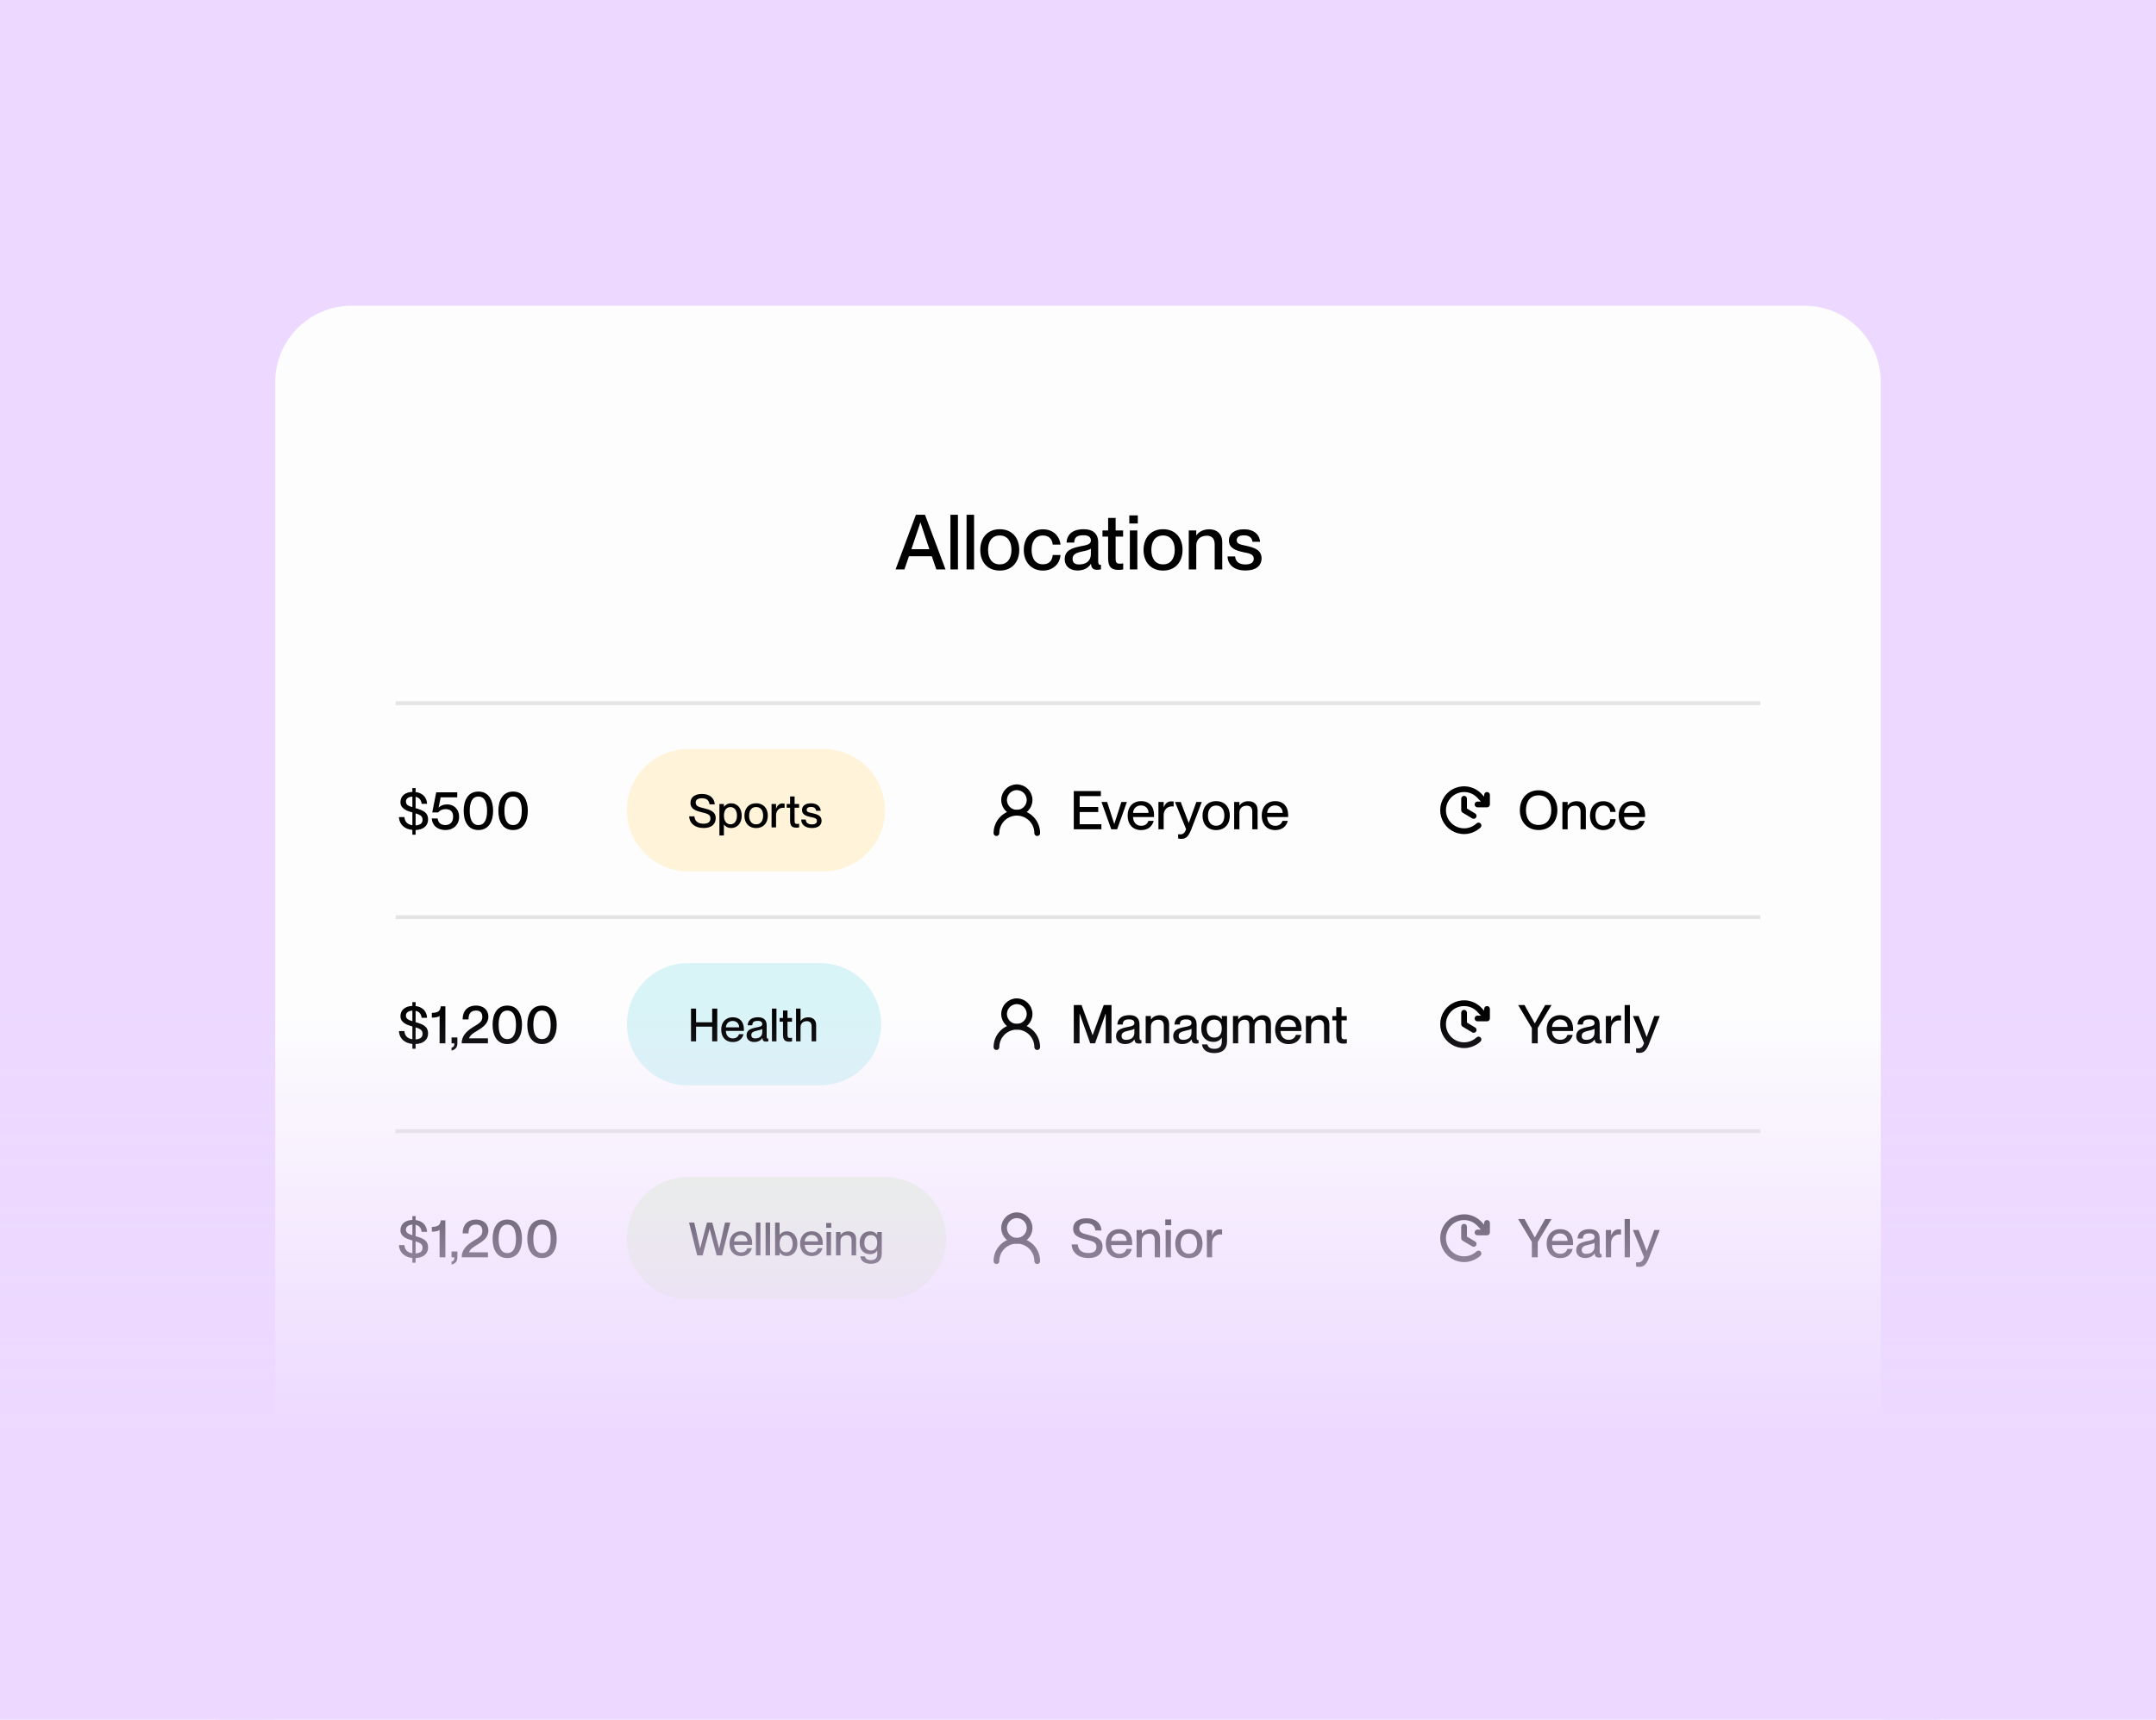 
<svg width="1128" height="900" viewBox="0 0 1128 900" fill="none" xmlns="http://www.w3.org/2000/svg">
<rect width="1128" height="900" fill="#EDD9FF"/>
<path d="M144 200C144 177.909 161.909 160 184 160H944C966.091 160 984 177.909 984 200V900H144V200Z" fill="#FDFDFD"/>
<path d="M531.999 537.333C535.681 537.333 538.665 534.349 538.665 530.667C538.665 526.985 535.681 524 531.999 524C528.317 524 525.332 526.985 525.332 530.667C525.332 534.349 528.317 537.333 531.999 537.333Z" stroke="black" stroke-width="3" stroke-linecap="round" stroke-linejoin="round"/>
<path d="M542.665 548.001C542.665 545.172 541.542 542.459 539.541 540.458C537.541 538.458 534.828 537.334 531.999 537.334C529.17 537.334 526.457 538.458 524.456 540.458C522.456 542.459 521.332 545.172 521.332 548.001" stroke="black" stroke-width="3" stroke-linecap="round" stroke-linejoin="round"/>
<path d="M531.999 649.333C535.681 649.333 538.665 646.349 538.665 642.667C538.665 638.985 535.681 636 531.999 636C528.317 636 525.332 638.985 525.332 642.667C525.332 646.349 528.317 649.333 531.999 649.333Z" stroke="black" stroke-width="3" stroke-linecap="round" stroke-linejoin="round"/>
<path d="M542.665 660.001C542.665 657.172 541.542 654.459 539.541 652.458C537.541 650.458 534.828 649.334 531.999 649.334C529.17 649.334 526.457 650.458 524.456 652.458C522.456 654.459 521.332 657.172 521.332 660.001" stroke="black" stroke-width="3" stroke-linecap="round" stroke-linejoin="round"/>
<path d="M531.999 425.333C535.681 425.333 538.665 422.349 538.665 418.667C538.665 414.985 535.681 412 531.999 412C528.317 412 525.332 414.985 525.332 418.667C525.332 422.349 528.317 425.333 531.999 425.333Z" stroke="black" stroke-width="3" stroke-linecap="round" stroke-linejoin="round"/>
<path d="M542.665 436.001C542.665 433.172 541.542 430.459 539.541 428.458C537.541 426.458 534.828 425.334 531.999 425.334C529.17 425.334 526.457 426.458 524.456 428.458C522.456 430.459 521.332 433.172 521.332 436.001" stroke="black" stroke-width="3" stroke-linecap="round" stroke-linejoin="round"/>
<path opacity="0.1" d="M208 368L920 368" stroke="black" stroke-width="2" stroke-linecap="square"/>
<path opacity="0.1" d="M208 480L920 480" stroke="black" stroke-width="2" stroke-linecap="square"/>
<path opacity="0.1" d="M208 592L920 592" stroke="black" stroke-width="2" stroke-linecap="square"/>
<path d="M215.756 436.828V434.336C211.864 433.944 208.924 431.676 208.728 427.616H211.584C211.78 430.052 213.18 431.536 215.756 431.872V425.18L215.7 425.152C212.788 424.368 209.512 423.164 209.512 419.804C209.512 416.64 211.92 414.568 215.756 414.428V412.44H217.436V414.512C220.852 414.904 223.232 417.032 223.456 420.672H220.6C220.348 418.572 219.256 417.368 217.436 417.004V422.94C221.272 424.06 223.96 425.068 223.96 428.932C223.96 431.872 221.776 434.224 217.436 434.392V436.828H215.756ZM212.368 419.524C212.368 421.176 213.74 421.82 215.756 422.436V416.892C213.684 417.004 212.368 417.956 212.368 419.524ZM221.076 429.016C221.076 427.168 219.9 426.412 217.436 425.656V431.956C220.124 431.816 221.076 430.64 221.076 429.016ZM233.996 420.98C237.664 420.98 240.212 423.696 240.212 427.392C240.212 431.676 237.132 434.392 233.156 434.392C228.536 434.392 226.016 431.592 225.904 428.344H228.984C229.18 430.108 230.216 431.788 232.988 431.788C235.452 431.788 237.076 430.276 237.076 427.392C237.076 424.676 235.592 423.444 233.184 423.444C231.616 423.444 230.188 423.976 229.264 425.18H226.156L228.228 414.652H239.232V417.256H230.552L229.488 422.604V422.66C230.496 421.624 231.924 420.98 233.996 420.98ZM250.295 434.392C244.891 434.392 242.595 429.884 242.595 424.34C242.595 418.796 244.891 414.26 250.295 414.26C255.699 414.26 257.995 418.796 257.995 424.34C257.995 429.884 255.699 434.392 250.295 434.392ZM250.295 431.788C253.795 431.788 254.831 428.316 254.831 424.34C254.831 420.364 253.795 416.864 250.295 416.864C246.823 416.864 245.759 420.364 245.759 424.34C245.759 428.316 246.823 431.788 250.295 431.788ZM268.451 434.392C263.047 434.392 260.751 429.884 260.751 424.34C260.751 418.796 263.047 414.26 268.451 414.26C273.855 414.26 276.151 418.796 276.151 424.34C276.151 429.884 273.855 434.392 268.451 434.392ZM268.451 431.788C271.951 431.788 272.987 428.316 272.987 424.34C272.987 420.364 271.951 416.864 268.451 416.864C264.979 416.864 263.915 420.364 263.915 424.34C263.915 428.316 264.979 431.788 268.451 431.788Z" fill="black"/>
<path d="M564.872 422.324H574.588V424.984H564.872V431.34H576.24V434H561.792V413.98H575.96V416.64H564.872V422.324ZM576.301 419.72H579.241L582.965 431.172H583.021L586.689 419.72H589.573L584.477 434H581.397L576.301 419.72ZM597.017 434.42C592.481 434.42 589.961 431.2 589.961 426.832C589.961 422.352 592.649 419.272 597.017 419.272C601.357 419.272 603.793 422.128 603.793 426.552C603.793 426.944 603.793 427.364 603.765 427.588H592.789C592.845 429.996 594.245 432.18 597.073 432.18C599.593 432.18 600.545 430.556 600.825 429.604H603.597C602.869 432.348 600.769 434.42 597.017 434.42ZM596.933 421.512C594.637 421.512 592.957 423.08 592.789 425.432H600.909C600.909 423.192 599.369 421.512 596.933 421.512ZM606.081 419.72H608.825V422.436H608.881C609.609 420.644 610.785 419.384 612.717 419.384C613.221 419.384 613.613 419.412 614.033 419.468V422.1C613.669 422.044 613.417 422.016 613.109 422.016C610.617 422.016 608.825 423.892 608.825 426.608V434H606.081V419.72ZM620.542 433.86L614.746 419.72H617.742L621.914 430.64H621.97L625.918 419.72H628.774L623.146 434.336C621.746 437.864 620.374 439.012 618.162 439.012C617.546 439.012 617.126 438.956 616.398 438.816V436.576C616.874 436.632 617.126 436.66 617.574 436.66C618.694 436.66 619.954 436.1 620.542 433.86ZM636.285 434.42C631.833 434.42 629.145 431.34 629.145 426.86C629.145 422.408 631.833 419.272 636.285 419.272C640.737 419.272 643.425 422.38 643.425 426.832C643.425 431.312 640.737 434.42 636.285 434.42ZM636.285 432.152C639.197 432.152 640.569 429.828 640.569 426.86C640.569 423.864 639.197 421.568 636.285 421.568C633.345 421.568 632.001 423.864 632.001 426.86C632.001 429.828 633.345 432.152 636.285 432.152ZM645.702 434V419.72H648.446V421.512H648.502C649.258 420.42 650.742 419.3 653.206 419.3C655.838 419.3 657.966 420.812 657.966 424.088V434H655.194V424.844C655.194 422.94 654.354 421.652 652.31 421.652C649.958 421.652 648.446 423.08 648.446 425.236V434H645.702ZM667.181 434.42C662.645 434.42 660.125 431.2 660.125 426.832C660.125 422.352 662.813 419.272 667.181 419.272C671.521 419.272 673.957 422.128 673.957 426.552C673.957 426.944 673.957 427.364 673.929 427.588H662.953C663.009 429.996 664.409 432.18 667.237 432.18C669.757 432.18 670.709 430.556 670.989 429.604H673.761C673.033 432.348 670.933 434.42 667.181 434.42ZM667.097 421.512C664.801 421.512 663.121 423.08 662.953 425.432H671.073C671.073 423.192 669.533 421.512 667.097 421.512Z" fill="black"/>
<path d="M804.976 434.392C799.012 434.392 795.176 429.996 795.176 423.976C795.176 417.956 799.012 413.588 804.976 413.588C810.968 413.588 814.804 417.956 814.804 423.976C814.804 429.996 810.968 434.392 804.976 434.392ZM804.976 431.732C809.708 431.732 811.612 428.092 811.612 423.976C811.612 419.86 809.708 416.248 804.976 416.248C800.272 416.248 798.368 419.86 798.368 423.976C798.368 428.092 800.272 431.732 804.976 431.732ZM817.44 434V419.72H820.184V421.512H820.24C820.996 420.42 822.48 419.3 824.944 419.3C827.576 419.3 829.704 420.812 829.704 424.088V434H826.932V424.844C826.932 422.94 826.092 421.652 824.048 421.652C821.696 421.652 820.184 423.08 820.184 425.236V434H817.44ZM842.447 424.9C842.335 423.416 841.495 421.568 838.863 421.568C835.839 421.568 834.719 424.172 834.719 426.86C834.719 429.548 835.839 432.124 838.863 432.124C841.495 432.124 842.335 430.332 842.447 428.708H845.303C845.107 431.984 842.531 434.42 838.891 434.42C834.635 434.42 831.863 431.34 831.863 426.86C831.863 422.38 834.635 419.3 838.863 419.3C842.531 419.3 844.967 421.68 845.303 424.9H842.447ZM853.931 434.42C849.395 434.42 846.875 431.2 846.875 426.832C846.875 422.352 849.563 419.272 853.931 419.272C858.271 419.272 860.707 422.128 860.707 426.552C860.707 426.944 860.707 427.364 860.679 427.588H849.703C849.759 429.996 851.159 432.18 853.987 432.18C856.507 432.18 857.459 430.556 857.739 429.604H860.511C859.783 432.348 857.683 434.42 853.931 434.42ZM853.847 421.512C851.551 421.512 849.871 423.08 849.703 425.432H857.823C857.823 423.192 856.283 421.512 853.847 421.512Z" fill="black"/>
<path d="M767.5 417.999V423.151L771.771 425.713C771.944 425.813 772.095 425.945 772.216 426.104C772.336 426.262 772.424 426.443 772.475 426.636C772.525 426.829 772.536 427.03 772.508 427.227C772.479 427.424 772.412 427.614 772.309 427.785C772.207 427.956 772.071 428.104 771.911 428.222C771.75 428.34 771.568 428.425 771.374 428.472C771.18 428.518 770.979 428.526 770.782 428.494C770.586 428.462 770.397 428.391 770.228 428.286L765.228 425.286C765.006 425.152 764.822 424.964 764.695 424.739C764.567 424.513 764.5 424.259 764.5 423.999V417.999C764.5 417.602 764.658 417.22 764.939 416.939C765.22 416.657 765.602 416.499 766 416.499C766.397 416.499 766.779 416.657 767.06 416.939C767.342 417.22 767.5 417.602 767.5 417.999ZM778 414.499C777.602 414.499 777.22 414.657 776.939 414.939C776.658 415.22 776.5 415.602 776.5 415.999V416.921C775.973 416.337 775.427 415.757 774.838 415.161C773.101 413.424 770.89 412.237 768.482 411.749C766.074 411.261 763.576 411.494 761.3 412.417C759.023 413.341 757.069 414.916 755.682 416.943C754.295 418.971 753.537 421.363 753.501 423.82C753.466 426.276 754.155 428.689 755.483 430.756C756.811 432.823 758.718 434.453 760.967 435.442C763.216 436.431 765.707 436.736 768.128 436.318C770.549 435.899 772.793 434.777 774.58 433.091C774.869 432.818 775.038 432.441 775.05 432.043C775.061 431.645 774.914 431.259 774.641 430.969C774.368 430.68 773.991 430.511 773.593 430.499C773.195 430.488 772.809 430.635 772.52 430.908C771.162 432.19 769.457 433.042 767.617 433.36C765.778 433.678 763.885 433.447 762.176 432.696C760.467 431.945 759.017 430.706 758.008 429.136C756.998 427.566 756.474 425.733 756.5 423.866C756.526 421.999 757.102 420.182 758.155 418.64C759.208 417.099 760.692 415.902 762.422 415.199C764.151 414.495 766.049 414.318 767.879 414.687C769.709 415.056 771.39 415.957 772.711 417.276C773.451 418.024 774.125 418.749 774.778 419.499H773C772.602 419.499 772.22 419.657 771.939 419.939C771.658 420.22 771.5 420.602 771.5 420.999C771.5 421.397 771.658 421.779 771.939 422.06C772.22 422.341 772.602 422.499 773 422.499H778C778.397 422.499 778.779 422.341 779.06 422.06C779.342 421.779 779.5 421.397 779.5 420.999V415.999C779.5 415.602 779.342 415.22 779.06 414.939C778.779 414.657 778.397 414.499 778 414.499Z" fill="black"/>
<path d="M767.5 529.999V535.151L771.771 537.713C771.944 537.813 772.095 537.945 772.216 538.104C772.336 538.262 772.424 538.443 772.475 538.636C772.525 538.829 772.536 539.03 772.508 539.227C772.479 539.424 772.412 539.614 772.309 539.785C772.207 539.956 772.071 540.104 771.911 540.222C771.75 540.34 771.568 540.425 771.374 540.472C771.18 540.518 770.979 540.526 770.782 540.494C770.586 540.462 770.397 540.391 770.228 540.286L765.228 537.286C765.006 537.152 764.822 536.964 764.695 536.739C764.567 536.513 764.5 536.259 764.5 535.999V529.999C764.5 529.602 764.658 529.22 764.939 528.939C765.22 528.657 765.602 528.499 766 528.499C766.397 528.499 766.779 528.657 767.06 528.939C767.342 529.22 767.5 529.602 767.5 529.999ZM778 526.499C777.602 526.499 777.22 526.657 776.939 526.939C776.658 527.22 776.5 527.602 776.5 527.999V528.921C775.973 528.337 775.427 527.757 774.838 527.161C773.101 525.424 770.89 524.237 768.482 523.749C766.074 523.261 763.576 523.494 761.3 524.417C759.023 525.341 757.069 526.916 755.682 528.943C754.295 530.971 753.537 533.363 753.501 535.82C753.466 538.276 754.155 540.689 755.483 542.756C756.811 544.823 758.718 546.453 760.967 547.442C763.216 548.431 765.707 548.736 768.128 548.318C770.549 547.899 772.793 546.777 774.58 545.091C774.869 544.818 775.038 544.441 775.05 544.043C775.061 543.645 774.914 543.259 774.641 542.969C774.368 542.68 773.991 542.511 773.593 542.499C773.195 542.488 772.809 542.635 772.52 542.908C771.162 544.19 769.457 545.042 767.617 545.36C765.778 545.678 763.885 545.447 762.176 544.696C760.467 543.945 759.017 542.706 758.008 541.136C756.998 539.566 756.474 537.733 756.5 535.866C756.526 533.999 757.102 532.182 758.155 530.64C759.208 529.099 760.692 527.902 762.422 527.199C764.151 526.495 766.049 526.318 767.879 526.687C769.709 527.056 771.39 527.957 772.711 529.276C773.451 530.024 774.125 530.749 774.778 531.499H773C772.602 531.499 772.22 531.657 771.939 531.939C771.658 532.22 771.5 532.602 771.5 532.999C771.5 533.397 771.658 533.779 771.939 534.06C772.22 534.341 772.602 534.499 773 534.499H778C778.397 534.499 778.779 534.341 779.06 534.06C779.342 533.779 779.5 533.397 779.5 532.999V527.999C779.5 527.602 779.342 527.22 779.06 526.939C778.779 526.657 778.397 526.499 778 526.499Z" fill="black"/>
<path d="M767.5 641.999V647.151L771.771 649.713C771.944 649.813 772.095 649.945 772.216 650.104C772.336 650.262 772.424 650.443 772.475 650.636C772.525 650.829 772.536 651.03 772.508 651.227C772.479 651.424 772.412 651.614 772.309 651.785C772.207 651.956 772.071 652.104 771.911 652.222C771.75 652.34 771.568 652.425 771.374 652.472C771.18 652.518 770.979 652.526 770.782 652.494C770.586 652.462 770.397 652.391 770.228 652.286L765.228 649.286C765.006 649.152 764.822 648.964 764.695 648.739C764.567 648.513 764.5 648.259 764.5 647.999V641.999C764.5 641.602 764.658 641.22 764.939 640.939C765.22 640.657 765.602 640.499 766 640.499C766.397 640.499 766.779 640.657 767.06 640.939C767.342 641.22 767.5 641.602 767.5 641.999ZM778 638.499C777.602 638.499 777.22 638.657 776.939 638.939C776.658 639.22 776.5 639.602 776.5 639.999V640.921C775.973 640.337 775.427 639.757 774.838 639.161C773.101 637.424 770.89 636.237 768.482 635.749C766.074 635.261 763.576 635.494 761.3 636.417C759.023 637.341 757.069 638.916 755.682 640.943C754.295 642.971 753.537 645.363 753.501 647.82C753.466 650.276 754.155 652.689 755.483 654.756C756.811 656.823 758.718 658.453 760.967 659.442C763.216 660.431 765.707 660.736 768.128 660.318C770.549 659.899 772.793 658.777 774.58 657.091C774.869 656.818 775.038 656.441 775.05 656.043C775.061 655.645 774.914 655.259 774.641 654.969C774.368 654.68 773.991 654.511 773.593 654.499C773.195 654.488 772.809 654.635 772.52 654.908C771.162 656.19 769.457 657.042 767.617 657.36C765.778 657.678 763.885 657.447 762.176 656.696C760.467 655.945 759.017 654.706 758.008 653.136C756.998 651.566 756.474 649.733 756.5 647.866C756.526 645.999 757.102 644.182 758.155 642.64C759.208 641.099 760.692 639.902 762.422 639.199C764.151 638.495 766.049 638.318 767.879 638.687C769.709 639.056 771.39 639.957 772.711 641.276C773.451 642.024 774.125 642.749 774.778 643.499H773C772.602 643.499 772.22 643.657 771.939 643.939C771.658 644.22 771.5 644.602 771.5 644.999C771.5 645.397 771.658 645.779 771.939 646.06C772.22 646.341 772.602 646.499 773 646.499H778C778.397 646.499 778.779 646.341 779.06 646.06C779.342 645.779 779.5 645.397 779.5 644.999V639.999C779.5 639.602 779.342 639.22 779.06 638.939C778.779 638.657 778.397 638.499 778 638.499Z" fill="black"/>
<path d="M215.756 548.828V546.336C211.864 545.944 208.924 543.676 208.728 539.616H211.584C211.78 542.052 213.18 543.536 215.756 543.872V537.18L215.7 537.152C212.788 536.368 209.512 535.164 209.512 531.804C209.512 528.64 211.92 526.568 215.756 526.428V524.44H217.436V526.512C220.852 526.904 223.232 529.032 223.456 532.672H220.6C220.348 530.572 219.256 529.368 217.436 529.004V534.94C221.272 536.06 223.96 537.068 223.96 540.932C223.96 543.872 221.776 546.224 217.436 546.392V548.828H215.756ZM212.368 531.524C212.368 533.176 213.74 533.82 215.756 534.436V528.892C213.684 529.004 212.368 529.956 212.368 531.524ZM221.076 541.016C221.076 539.168 219.9 538.412 217.436 537.656V543.956C220.124 543.816 221.076 542.64 221.076 541.016ZM230.608 526.652H233.016V546H229.992V531.636C229.18 532.42 227.668 532.56 225.932 532.56V530.096C229.348 530.012 230.384 528.976 230.608 526.652ZM236.248 549.808V548.296C237.284 547.988 237.732 547.456 237.704 546H236.248V542.948H239.3V546C239.3 547.82 238.516 549.248 236.248 549.808ZM245.126 533.484H242.046C242.046 529.368 244.258 526.26 249.158 526.26C252.658 526.26 255.514 528.36 255.514 532.056C255.514 535.808 252.462 537.712 249.662 539.448C247.786 540.568 245.994 541.632 245.434 543.34V543.396H255.29V546H241.542C241.542 542.36 243.754 539.868 247.45 537.544C250.726 535.556 252.35 534.744 252.35 532.168C252.35 530.572 251.734 528.864 249.074 528.864C246.05 528.864 245.126 530.824 245.126 533.484ZM265.416 546.392C260.012 546.392 257.716 541.884 257.716 536.34C257.716 530.796 260.012 526.26 265.416 526.26C270.82 526.26 273.116 530.796 273.116 536.34C273.116 541.884 270.82 546.392 265.416 546.392ZM265.416 543.788C268.916 543.788 269.952 540.316 269.952 536.34C269.952 532.364 268.916 528.864 265.416 528.864C261.944 528.864 260.88 532.364 260.88 536.34C260.88 540.316 261.944 543.788 265.416 543.788ZM283.572 546.392C278.168 546.392 275.872 541.884 275.872 536.34C275.872 530.796 278.168 526.26 283.572 526.26C288.976 526.26 291.272 530.796 291.272 536.34C291.272 541.884 288.976 546.392 283.572 546.392ZM283.572 543.788C287.072 543.788 288.108 540.316 288.108 536.34C288.108 532.364 287.072 528.864 283.572 528.864C280.1 528.864 279.036 532.364 279.036 536.34C279.036 540.316 280.1 543.788 283.572 543.788Z" fill="black"/>
<path d="M215.756 660.828V658.336C211.864 657.944 208.924 655.676 208.728 651.616H211.584C211.78 654.052 213.18 655.536 215.756 655.872V649.18L215.7 649.152C212.788 648.368 209.512 647.164 209.512 643.804C209.512 640.64 211.92 638.568 215.756 638.428V636.44H217.436V638.512C220.852 638.904 223.232 641.032 223.456 644.672H220.6C220.348 642.572 219.256 641.368 217.436 641.004V646.94C221.272 648.06 223.96 649.068 223.96 652.932C223.96 655.872 221.776 658.224 217.436 658.392V660.828H215.756ZM212.368 643.524C212.368 645.176 213.74 645.82 215.756 646.436V640.892C213.684 641.004 212.368 641.956 212.368 643.524ZM221.076 653.016C221.076 651.168 219.9 650.412 217.436 649.656V655.956C220.124 655.816 221.076 654.64 221.076 653.016ZM230.608 638.652H233.016V658H229.992V643.636C229.18 644.42 227.668 644.56 225.932 644.56V642.096C229.348 642.012 230.384 640.976 230.608 638.652ZM236.248 661.808V660.296C237.284 659.988 237.732 659.456 237.704 658H236.248V654.948H239.3V658C239.3 659.82 238.516 661.248 236.248 661.808ZM245.126 645.484H242.046C242.046 641.368 244.258 638.26 249.158 638.26C252.658 638.26 255.514 640.36 255.514 644.056C255.514 647.808 252.462 649.712 249.662 651.448C247.786 652.568 245.994 653.632 245.434 655.34V655.396H255.29V658H241.542C241.542 654.36 243.754 651.868 247.45 649.544C250.726 647.556 252.35 646.744 252.35 644.168C252.35 642.572 251.734 640.864 249.074 640.864C246.05 640.864 245.126 642.824 245.126 645.484ZM265.416 658.392C260.012 658.392 257.716 653.884 257.716 648.34C257.716 642.796 260.012 638.26 265.416 638.26C270.82 638.26 273.116 642.796 273.116 648.34C273.116 653.884 270.82 658.392 265.416 658.392ZM265.416 655.788C268.916 655.788 269.952 652.316 269.952 648.34C269.952 644.364 268.916 640.864 265.416 640.864C261.944 640.864 260.88 644.364 260.88 648.34C260.88 652.316 261.944 655.788 265.416 655.788ZM283.572 658.392C278.168 658.392 275.872 653.884 275.872 648.34C275.872 642.796 278.168 638.26 283.572 638.26C288.976 638.26 291.272 642.796 291.272 648.34C291.272 653.884 288.976 658.392 283.572 658.392ZM283.572 655.788C287.072 655.788 288.108 652.316 288.108 648.34C288.108 644.364 287.072 640.864 283.572 640.864C280.1 640.864 279.036 644.364 279.036 648.34C279.036 652.316 280.1 655.788 283.572 655.788Z" fill="black"/>
<path d="M794.28 525.98H797.612L802.96 535.556H803.016L808.42 525.98H811.724L804.528 537.992V546H801.448V537.992L794.28 525.98ZM816.251 546.42C811.715 546.42 809.195 543.2 809.195 538.832C809.195 534.352 811.883 531.272 816.251 531.272C820.591 531.272 823.027 534.128 823.027 538.552C823.027 538.944 823.027 539.364 822.999 539.588H812.023C812.079 541.996 813.479 544.18 816.307 544.18C818.827 544.18 819.779 542.556 820.059 541.604H822.831C822.103 544.348 820.003 546.42 816.251 546.42ZM816.167 533.512C813.871 533.512 812.191 535.08 812.023 537.432H820.143C820.143 535.192 818.603 533.512 816.167 533.512ZM829.347 546.392C826.491 546.392 824.671 544.74 824.671 542.304C824.671 539.112 827.079 538.188 830.635 537.488C832.875 537.068 834.247 536.788 834.247 535.388C834.247 534.352 833.631 533.484 831.531 533.484C829.039 533.484 828.283 534.268 828.143 536.172H825.343C825.483 533.428 827.275 531.272 831.643 531.272C834.583 531.272 836.935 532.504 836.935 536.2V542.752C836.935 543.788 837.075 544.32 837.607 544.32C837.691 544.32 837.775 544.32 837.943 544.292V545.972C837.467 546.084 836.991 546.14 836.543 546.14C835.199 546.14 834.443 545.608 834.303 543.984H834.247C833.295 545.468 831.671 546.392 829.347 546.392ZM829.963 544.18C832.427 544.18 834.247 542.92 834.247 540.428V538.384C833.799 538.804 832.567 539.112 831.111 539.42C828.591 539.952 827.555 540.624 827.555 542.108C827.555 543.452 828.255 544.18 829.963 544.18ZM840.163 531.72H842.907V534.436H842.963C843.691 532.644 844.867 531.384 846.799 531.384C847.303 531.384 847.695 531.412 848.115 531.468V534.1C847.751 534.044 847.499 534.016 847.191 534.016C844.699 534.016 842.907 535.892 842.907 538.608V546H840.163V531.72ZM850.007 525.98H852.751V546H850.007V525.98ZM860.12 545.86L854.324 531.72H857.32L861.492 542.64H861.548L865.496 531.72H868.352L862.724 546.336C861.324 549.864 859.952 551.012 857.74 551.012C857.124 551.012 856.704 550.956 855.976 550.816V548.576C856.452 548.632 856.704 548.66 857.152 548.66C858.272 548.66 859.532 548.1 860.12 545.86Z" fill="black"/>
<path d="M794.28 637.98H797.612L802.96 647.556H803.016L808.42 637.98H811.724L804.528 649.992V658H801.448V649.992L794.28 637.98ZM816.251 658.42C811.715 658.42 809.195 655.2 809.195 650.832C809.195 646.352 811.883 643.272 816.251 643.272C820.591 643.272 823.027 646.128 823.027 650.552C823.027 650.944 823.027 651.364 822.999 651.588H812.023C812.079 653.996 813.479 656.18 816.307 656.18C818.827 656.18 819.779 654.556 820.059 653.604H822.831C822.103 656.348 820.003 658.42 816.251 658.42ZM816.167 645.512C813.871 645.512 812.191 647.08 812.023 649.432H820.143C820.143 647.192 818.603 645.512 816.167 645.512ZM829.347 658.392C826.491 658.392 824.671 656.74 824.671 654.304C824.671 651.112 827.079 650.188 830.635 649.488C832.875 649.068 834.247 648.788 834.247 647.388C834.247 646.352 833.631 645.484 831.531 645.484C829.039 645.484 828.283 646.268 828.143 648.172H825.343C825.483 645.428 827.275 643.272 831.643 643.272C834.583 643.272 836.935 644.504 836.935 648.2V654.752C836.935 655.788 837.075 656.32 837.607 656.32C837.691 656.32 837.775 656.32 837.943 656.292V657.972C837.467 658.084 836.991 658.14 836.543 658.14C835.199 658.14 834.443 657.608 834.303 655.984H834.247C833.295 657.468 831.671 658.392 829.347 658.392ZM829.963 656.18C832.427 656.18 834.247 654.92 834.247 652.428V650.384C833.799 650.804 832.567 651.112 831.111 651.42C828.591 651.952 827.555 652.624 827.555 654.108C827.555 655.452 828.255 656.18 829.963 656.18ZM840.163 643.72H842.907V646.436H842.963C843.691 644.644 844.867 643.384 846.799 643.384C847.303 643.384 847.695 643.412 848.115 643.468V646.1C847.751 646.044 847.499 646.016 847.191 646.016C844.699 646.016 842.907 647.892 842.907 650.608V658H840.163V643.72ZM850.007 637.98H852.751V658H850.007V637.98ZM860.12 657.86L854.324 643.72H857.32L861.492 654.64H861.548L865.496 643.72H868.352L862.724 658.336C861.324 661.864 859.952 663.012 857.74 663.012C857.124 663.012 856.704 662.956 855.976 662.816V660.576C856.452 660.632 856.704 660.66 857.152 660.66C858.272 660.66 859.532 660.1 860.12 657.86Z" fill="black"/>
<path d="M561.792 546V525.98H565.852L571.62 541.716H571.676L577.472 525.98H581.532V546H578.508V530.46H578.452L572.936 546H570.388L564.872 530.46H564.816V546H561.792ZM588.593 546.392C585.737 546.392 583.917 544.74 583.917 542.304C583.917 539.112 586.325 538.188 589.881 537.488C592.121 537.068 593.493 536.788 593.493 535.388C593.493 534.352 592.877 533.484 590.777 533.484C588.285 533.484 587.529 534.268 587.389 536.172H584.589C584.729 533.428 586.521 531.272 590.889 531.272C593.829 531.272 596.181 532.504 596.181 536.2V542.752C596.181 543.788 596.321 544.32 596.853 544.32C596.937 544.32 597.021 544.32 597.189 544.292V545.972C596.713 546.084 596.237 546.14 595.789 546.14C594.445 546.14 593.689 545.608 593.549 543.984H593.493C592.541 545.468 590.917 546.392 588.593 546.392ZM589.209 544.18C591.673 544.18 593.493 542.92 593.493 540.428V538.384C593.045 538.804 591.813 539.112 590.357 539.42C587.837 539.952 586.801 540.624 586.801 542.108C586.801 543.452 587.501 544.18 589.209 544.18ZM599.409 546V531.72H602.153V533.512H602.209C602.965 532.42 604.449 531.3 606.913 531.3C609.545 531.3 611.673 532.812 611.673 536.088V546H608.901V536.844C608.901 534.94 608.061 533.652 606.017 533.652C603.665 533.652 602.153 535.08 602.153 537.236V546H599.409ZM618.48 546.392C615.624 546.392 613.804 544.74 613.804 542.304C613.804 539.112 616.212 538.188 619.768 537.488C622.008 537.068 623.38 536.788 623.38 535.388C623.38 534.352 622.764 533.484 620.664 533.484C618.172 533.484 617.416 534.268 617.276 536.172H614.476C614.616 533.428 616.408 531.272 620.776 531.272C623.716 531.272 626.068 532.504 626.068 536.2V542.752C626.068 543.788 626.208 544.32 626.74 544.32C626.824 544.32 626.908 544.32 627.076 544.292V545.972C626.6 546.084 626.124 546.14 625.676 546.14C624.332 546.14 623.576 545.608 623.436 543.984H623.38C622.428 545.468 620.804 546.392 618.48 546.392ZM619.096 544.18C621.56 544.18 623.38 542.92 623.38 540.428V538.384C622.932 538.804 621.7 539.112 620.244 539.42C617.724 539.952 616.688 540.624 616.688 542.108C616.688 543.452 617.388 544.18 619.096 544.18ZM639.24 545.048V543.116H639.184C638.4 544.264 637.084 545.272 634.788 545.272C631.232 545.272 628.488 542.864 628.488 538.3C628.488 533.708 631.232 531.3 634.788 531.3C637.084 531.3 638.4 532.392 639.184 533.4H639.24V531.72H641.984V544.88C641.984 549.192 639.38 551.124 635.292 551.124C631.204 551.124 629.16 549.164 628.88 546.588H631.708C631.988 547.876 632.968 548.884 635.292 548.884C637.896 548.884 639.24 547.736 639.24 545.048ZM635.292 533.596C632.604 533.596 631.344 535.612 631.344 538.3C631.344 540.988 632.604 543.004 635.292 543.004C637.756 543.004 639.212 541.408 639.212 538.3C639.212 535.164 637.756 533.596 635.292 533.596ZM645.073 546V531.72H647.817V533.512H647.873C648.629 532.42 649.945 531.3 652.101 531.3C654.089 531.3 655.293 532.196 655.881 533.792H655.937C656.973 532.42 658.401 531.3 660.613 531.3C663.497 531.3 664.953 533.036 664.953 536.088V546H662.209V536.844C662.209 534.94 661.817 533.652 659.717 533.652C657.673 533.652 656.385 535.08 656.385 537.236V546H653.641V536.844C653.641 534.94 653.249 533.652 651.149 533.652C649.105 533.652 647.817 535.08 647.817 537.236V546H645.073ZM674.181 546.42C669.645 546.42 667.125 543.2 667.125 538.832C667.125 534.352 669.813 531.272 674.181 531.272C678.521 531.272 680.957 534.128 680.957 538.552C680.957 538.944 680.957 539.364 680.929 539.588H669.953C670.009 541.996 671.409 544.18 674.237 544.18C676.757 544.18 677.709 542.556 677.989 541.604H680.761C680.033 544.348 677.933 546.42 674.181 546.42ZM674.097 533.512C671.801 533.512 670.121 535.08 669.953 537.432H678.073C678.073 535.192 676.533 533.512 674.097 533.512ZM683.245 546V531.72H685.989V533.512H686.045C686.801 532.42 688.285 531.3 690.749 531.3C693.381 531.3 695.509 532.812 695.509 536.088V546H692.737V536.844C692.737 534.94 691.897 533.652 689.853 533.652C687.501 533.652 685.989 535.08 685.989 537.236V546H683.245ZM697.059 531.72H699.131V527.128H701.875V531.72H704.619V533.988H701.875V542.052C701.875 543.564 702.295 543.9 703.471 543.9C703.919 543.9 704.143 543.872 704.647 543.788V546C703.919 546.14 703.499 546.168 702.883 546.168C700.559 546.168 699.131 545.272 699.131 541.968V533.988H697.059V531.72Z" fill="black"/>
<path d="M569.352 646.24C573.216 647.22 576.856 648.144 576.856 652.372C576.856 655.816 574.504 658.392 569.52 658.392C564.452 658.392 560.868 655.76 560.672 651.252H563.864C564.088 653.94 565.684 655.76 569.436 655.76C572.628 655.76 573.636 654.36 573.636 652.54C573.636 649.992 571.676 649.628 568.036 648.704C564.9 647.892 561.456 646.856 561.456 643.048C561.456 639.576 564.144 637.588 568.456 637.588C573.02 637.588 575.988 639.912 576.296 643.944H573.076C572.768 641.536 571.396 640.22 568.456 640.22C565.964 640.22 564.648 641.144 564.648 642.88C564.648 645.12 566.776 645.596 569.352 646.24ZM585.587 658.42C581.051 658.42 578.531 655.2 578.531 650.832C578.531 646.352 581.219 643.272 585.587 643.272C589.927 643.272 592.363 646.128 592.363 650.552C592.363 650.944 592.363 651.364 592.335 651.588H581.359C581.415 653.996 582.815 656.18 585.643 656.18C588.163 656.18 589.115 654.556 589.395 653.604H592.167C591.439 656.348 589.339 658.42 585.587 658.42ZM585.503 645.512C583.207 645.512 581.527 647.08 581.359 649.432H589.479C589.479 647.192 587.939 645.512 585.503 645.512ZM594.651 658V643.72H597.395V645.512H597.451C598.207 644.42 599.691 643.3 602.155 643.3C604.787 643.3 606.915 644.812 606.915 648.088V658H604.143V648.844C604.143 646.94 603.303 645.652 601.259 645.652C598.907 645.652 597.395 647.08 597.395 649.236V658H594.651ZM609.658 638.204H612.766V641.172H609.658V638.204ZM609.854 643.72H612.598V658H609.854V643.72ZM622.011 658.42C617.559 658.42 614.871 655.34 614.871 650.86C614.871 646.408 617.559 643.272 622.011 643.272C626.463 643.272 629.151 646.38 629.151 650.832C629.151 655.312 626.463 658.42 622.011 658.42ZM622.011 656.152C624.923 656.152 626.295 653.828 626.295 650.86C626.295 647.864 624.923 645.568 622.011 645.568C619.071 645.568 617.727 647.864 617.727 650.86C617.727 653.828 619.071 656.152 622.011 656.152ZM631.429 643.72H634.173V646.436H634.229C634.957 644.644 636.133 643.384 638.065 643.384C638.569 643.384 638.961 643.412 639.381 643.468V646.1C639.017 646.044 638.765 646.016 638.457 646.016C635.965 646.016 634.173 647.892 634.173 650.608V658H631.429V643.72Z" fill="black"/>
<path d="M328 424C328 406.327 342.327 392 360 392H431C448.673 392 463 406.327 463 424V424C463 441.673 448.673 456 431 456H360C342.327 456 328 441.673 328 424V424Z" fill="#FFF4D9"/>
<path d="M368.016 422.92C371.328 423.76 374.448 424.552 374.448 428.176C374.448 431.128 372.432 433.336 368.16 433.336C363.816 433.336 360.744 431.08 360.576 427.216H363.312C363.504 429.52 364.872 431.08 368.088 431.08C370.824 431.08 371.688 429.88 371.688 428.32C371.688 426.136 370.008 425.824 366.888 425.032C364.2 424.336 361.248 423.448 361.248 420.184C361.248 417.208 363.552 415.504 367.248 415.504C371.16 415.504 373.704 417.496 373.968 420.952H371.208C370.944 418.888 369.768 417.76 367.248 417.76C365.112 417.76 363.984 418.552 363.984 420.04C363.984 421.96 365.808 422.368 368.016 422.92ZM378.789 431.488H378.741V437.248H376.389V420.76H378.741V422.2H378.789C379.461 421.336 380.637 420.4 382.557 420.4C385.677 420.4 388.053 422.848 388.053 426.88C388.053 430.912 385.677 433.336 382.557 433.336C380.637 433.336 379.461 432.472 378.789 431.488ZM382.173 422.368C380.061 422.368 378.765 424.096 378.765 426.88C378.765 429.64 380.061 431.392 382.173 431.392C384.477 431.392 385.581 429.28 385.581 426.88C385.581 424.48 384.477 422.368 382.173 422.368ZM395.598 433.36C391.782 433.36 389.478 430.72 389.478 426.88C389.478 423.064 391.782 420.376 395.598 420.376C399.414 420.376 401.718 423.04 401.718 426.856C401.718 430.696 399.414 433.36 395.598 433.36ZM395.598 431.416C398.094 431.416 399.27 429.424 399.27 426.88C399.27 424.312 398.094 422.344 395.598 422.344C393.078 422.344 391.926 424.312 391.926 426.88C391.926 429.424 393.078 431.416 395.598 431.416ZM403.67 420.76H406.022V423.088H406.07C406.694 421.552 407.702 420.472 409.358 420.472C409.79 420.472 410.126 420.496 410.486 420.544V422.8C410.174 422.752 409.958 422.728 409.694 422.728C407.558 422.728 406.022 424.336 406.022 426.664V433H403.67V420.76ZM411.596 420.76H413.372V416.824H415.724V420.76H418.076V422.704H415.724V429.616C415.724 430.912 416.084 431.2 417.092 431.2C417.476 431.2 417.668 431.176 418.1 431.104V433C417.476 433.12 417.116 433.144 416.588 433.144C414.596 433.144 413.372 432.376 413.372 429.544V422.704H411.596V420.76ZM425.169 425.608C427.401 426.136 429.849 426.784 429.849 429.52C429.849 431.896 428.025 433.336 424.809 433.336C421.089 433.336 419.241 431.416 419.169 428.92H421.545C421.665 430.336 422.505 431.44 424.785 431.44C426.849 431.44 427.401 430.528 427.401 429.64C427.401 428.104 425.769 427.936 424.185 427.6C422.049 427.12 419.601 426.472 419.601 423.928C419.601 421.816 421.305 420.4 424.281 420.4C427.617 420.4 429.225 422.2 429.393 424.312H427.017C426.849 423.376 426.369 422.296 424.305 422.296C422.745 422.296 422.049 422.92 422.049 423.832C422.049 425.104 423.417 425.2 425.169 425.608Z" fill="black"/>
<path d="M328 536C328 518.327 342.327 504 360 504H429C446.673 504 461 518.327 461 536V536C461 553.673 446.673 568 429 568H360C342.327 568 328 553.673 328 536V536Z" fill="#D9F4F7"/>
<path d="M361.536 527.84H364.176V535.016H372.6V527.84H375.264V545H372.6V537.296H364.176V545H361.536V527.84ZM383.385 545.36C379.497 545.36 377.337 542.6 377.337 538.856C377.337 535.016 379.641 532.376 383.385 532.376C387.105 532.376 389.193 534.824 389.193 538.616C389.193 538.952 389.193 539.312 389.169 539.504H379.761C379.809 541.568 381.009 543.44 383.433 543.44C385.593 543.44 386.409 542.048 386.649 541.232H389.025C388.401 543.584 386.601 545.36 383.385 545.36ZM383.313 534.296C381.345 534.296 379.905 535.64 379.761 537.656H386.721C386.721 535.736 385.401 534.296 383.313 534.296ZM394.61 545.336C392.162 545.336 390.602 543.92 390.602 541.832C390.602 539.096 392.666 538.304 395.714 537.704C397.634 537.344 398.81 537.104 398.81 535.904C398.81 535.016 398.282 534.272 396.482 534.272C394.346 534.272 393.698 534.944 393.578 536.576H391.178C391.298 534.224 392.834 532.376 396.578 532.376C399.098 532.376 401.114 533.432 401.114 536.6V542.216C401.114 543.104 401.234 543.56 401.69 543.56C401.762 543.56 401.834 543.56 401.978 543.536V544.976C401.57 545.072 401.162 545.12 400.778 545.12C399.626 545.12 398.978 544.664 398.858 543.272H398.81C397.994 544.544 396.602 545.336 394.61 545.336ZM395.138 543.44C397.25 543.44 398.81 542.36 398.81 540.224V538.472C398.426 538.832 397.37 539.096 396.122 539.36C393.962 539.816 393.074 540.392 393.074 541.664C393.074 542.816 393.674 543.44 395.138 543.44ZM403.881 527.84H406.233V545H403.881V527.84ZM407.893 532.76H409.669V528.824H412.021V532.76H414.373V534.704H412.021V541.616C412.021 542.912 412.381 543.2 413.389 543.2C413.773 543.2 413.965 543.176 414.397 543.104V545C413.773 545.12 413.413 545.144 412.885 545.144C410.893 545.144 409.669 544.376 409.669 541.544V534.704H407.893V532.76ZM424.626 537.152C424.626 535.52 423.906 534.416 422.154 534.416C420.138 534.416 418.842 535.64 418.842 537.488V545H416.49V527.84H418.842V534.296H418.89C419.538 533.36 420.81 532.4 422.922 532.4C425.178 532.4 427.002 533.696 427.002 536.504V545H424.626V537.152Z" fill="black"/>
<path d="M328 648C328 630.327 342.327 616 360 616H463C480.673 616 495 630.327 495 648V648C495 665.673 480.673 680 463 680H360C342.327 680 328 665.673 328 648V648Z" fill="#E8F9DD"/>
<path d="M360.504 639.84H363.24L366.264 653.352H366.312L369.888 639.84H372.672L376.248 653.352H376.296L379.32 639.84H382.056L377.784 657H374.952L371.304 643.2H371.256L367.608 657H364.776L360.504 639.84ZM387.721 657.36C383.833 657.36 381.673 654.6 381.673 650.856C381.673 647.016 383.977 644.376 387.721 644.376C391.441 644.376 393.529 646.824 393.529 650.616C393.529 650.952 393.529 651.312 393.505 651.504H384.097C384.145 653.568 385.345 655.44 387.769 655.44C389.929 655.44 390.745 654.048 390.985 653.232H393.361C392.737 655.584 390.937 657.36 387.721 657.36ZM387.649 646.296C385.681 646.296 384.241 647.64 384.097 649.656H391.057C391.057 647.736 389.737 646.296 387.649 646.296ZM395.49 639.84H397.842V657H395.49V639.84ZM400.553 639.84H402.905V657H400.553V639.84ZM407.921 655.488H407.873V657H405.521V639.84H407.873V646.2H407.921C408.593 645.336 409.769 644.4 411.689 644.4C414.809 644.4 417.185 646.848 417.185 650.88C417.185 654.912 414.809 657.336 411.689 657.336C409.769 657.336 408.593 656.472 407.921 655.488ZM411.305 646.368C409.193 646.368 407.897 648.096 407.897 650.88C407.897 653.64 409.193 655.392 411.305 655.392C413.609 655.392 414.713 653.28 414.713 650.88C414.713 648.48 413.609 646.368 411.305 646.368ZM424.659 657.36C420.771 657.36 418.611 654.6 418.611 650.856C418.611 647.016 420.915 644.376 424.659 644.376C428.379 644.376 430.467 646.824 430.467 650.616C430.467 650.952 430.467 651.312 430.443 651.504H421.035C421.083 653.568 422.283 655.44 424.707 655.44C426.867 655.44 427.683 654.048 427.923 653.232H430.299C429.675 655.584 427.875 657.36 424.659 657.36ZM424.587 646.296C422.619 646.296 421.179 647.64 421.035 649.656H427.995C427.995 647.736 426.675 646.296 424.587 646.296ZM432.26 640.032H434.924V642.576H432.26V640.032ZM432.428 644.76H434.78V657H432.428V644.76ZM437.396 657V644.76H439.748V646.296H439.796C440.444 645.36 441.716 644.4 443.828 644.4C446.084 644.4 447.908 645.696 447.908 648.504V657H445.532V649.152C445.532 647.52 444.812 646.416 443.06 646.416C441.044 646.416 439.748 647.64 439.748 649.488V657H437.396ZM458.975 656.184V654.528H458.927C458.255 655.512 457.127 656.376 455.159 656.376C452.111 656.376 449.759 654.312 449.759 650.4C449.759 646.464 452.111 644.4 455.159 644.4C457.127 644.4 458.255 645.336 458.927 646.2H458.975V644.76H461.327V656.04C461.327 659.736 459.095 661.392 455.591 661.392C452.087 661.392 450.335 659.712 450.095 657.504H452.519C452.759 658.608 453.599 659.472 455.591 659.472C457.823 659.472 458.975 658.488 458.975 656.184ZM455.591 646.368C453.287 646.368 452.207 648.096 452.207 650.4C452.207 652.704 453.287 654.432 455.591 654.432C457.703 654.432 458.951 653.064 458.951 650.4C458.951 647.712 457.703 646.368 455.591 646.368Z" fill="black"/>
<path d="M487.515 291.12H475.555L473.195 298H468.555L479.195 269.4H483.955L494.675 298H489.875L487.515 291.12ZM476.835 287.4H486.235L481.595 273.48H481.515L476.835 287.4ZM497.264 269.4H501.184V298H497.264V269.4ZM505.701 269.4H509.621V298H505.701V269.4ZM523.068 298.6C516.708 298.6 512.868 294.2 512.868 287.8C512.868 281.44 516.708 276.96 523.068 276.96C529.428 276.96 533.268 281.4 533.268 287.76C533.268 294.16 529.428 298.6 523.068 298.6ZM523.068 295.36C527.228 295.36 529.188 292.04 529.188 287.8C529.188 283.52 527.228 280.24 523.068 280.24C518.868 280.24 516.948 283.52 516.948 287.8C516.948 292.04 518.868 295.36 523.068 295.36ZM550.761 285C550.601 282.88 549.401 280.24 545.641 280.24C541.321 280.24 539.721 283.96 539.721 287.8C539.721 291.64 541.321 295.32 545.641 295.32C549.401 295.32 550.601 292.76 550.761 290.44H554.841C554.561 295.12 550.881 298.6 545.681 298.6C539.601 298.6 535.641 294.2 535.641 287.8C535.641 281.4 539.601 277 545.641 277C550.881 277 554.361 280.4 554.841 285H550.761ZM563.727 298.56C559.647 298.56 557.047 296.2 557.047 292.72C557.047 288.16 560.487 286.84 565.567 285.84C568.767 285.24 570.727 284.84 570.727 282.84C570.727 281.36 569.847 280.12 566.847 280.12C563.287 280.12 562.207 281.24 562.007 283.96H558.007C558.207 280.04 560.767 276.96 567.007 276.96C571.207 276.96 574.567 278.72 574.567 284V293.36C574.567 294.84 574.767 295.6 575.527 295.6C575.647 295.6 575.767 295.6 576.007 295.56V297.96C575.327 298.12 574.647 298.2 574.007 298.2C572.087 298.2 571.007 297.44 570.807 295.12H570.727C569.367 297.24 567.047 298.56 563.727 298.56ZM564.607 295.4C568.127 295.4 570.727 293.6 570.727 290.04V287.12C570.087 287.72 568.327 288.16 566.247 288.6C562.647 289.36 561.167 290.32 561.167 292.44C561.167 294.36 562.167 295.4 564.607 295.4ZM576.802 277.6H579.762V271.04H583.682V277.6H587.602V280.84H583.682V292.36C583.682 294.52 584.282 295 585.962 295C586.602 295 586.922 294.96 587.642 294.84V298C586.602 298.2 586.002 298.24 585.122 298.24C581.802 298.24 579.762 296.96 579.762 292.24V280.84H576.802V277.6ZM590.851 269.72H595.291V273.96H590.851V269.72ZM591.131 277.6H595.051V298H591.131V277.6ZM608.498 298.6C602.138 298.6 598.298 294.2 598.298 287.8C598.298 281.44 602.138 276.96 608.498 276.96C614.858 276.96 618.698 281.4 618.698 287.76C618.698 294.16 614.858 298.6 608.498 298.6ZM608.498 295.36C612.658 295.36 614.618 292.04 614.618 287.8C614.618 283.52 612.658 280.24 608.498 280.24C604.298 280.24 602.378 283.52 602.378 287.8C602.378 292.04 604.298 295.36 608.498 295.36ZM621.951 298V277.6H625.871V280.16H625.951C627.031 278.6 629.151 277 632.671 277C636.431 277 639.471 279.16 639.471 283.84V298H635.511V284.92C635.511 282.2 634.311 280.36 631.391 280.36C628.031 280.36 625.871 282.4 625.871 285.48V298H621.951ZM652.235 285.68C655.955 286.56 660.035 287.64 660.035 292.2C660.035 296.16 656.995 298.56 651.635 298.56C645.435 298.56 642.355 295.36 642.235 291.2H646.195C646.395 293.56 647.795 295.4 651.595 295.4C655.035 295.4 655.955 293.88 655.955 292.4C655.955 289.84 653.235 289.56 650.595 289C647.035 288.2 642.955 287.12 642.955 282.88C642.955 279.36 645.795 277 650.755 277C656.315 277 658.995 280 659.275 283.52H655.315C655.035 281.96 654.235 280.16 650.795 280.16C648.195 280.16 647.035 281.2 647.035 282.72C647.035 284.84 649.315 285 652.235 285.68Z" fill="black"/>
<path d="M0 528H1128V780C1128 846.274 1074.27 900 1008 900H120C53.726 900 0 846.274 0 780V528Z" fill="url(#paint0_linear_2668_5241)"/>
<defs>
<linearGradient id="paint0_linear_2668_5241" x1="564" y1="528" x2="564" y2="900" gradientUnits="userSpaceOnUse">
<stop stop-color="#EDD9FF" stop-opacity="0"/>
<stop offset="0.59" stop-color="#EDD9FF"/>
</linearGradient>
</defs>
</svg>
